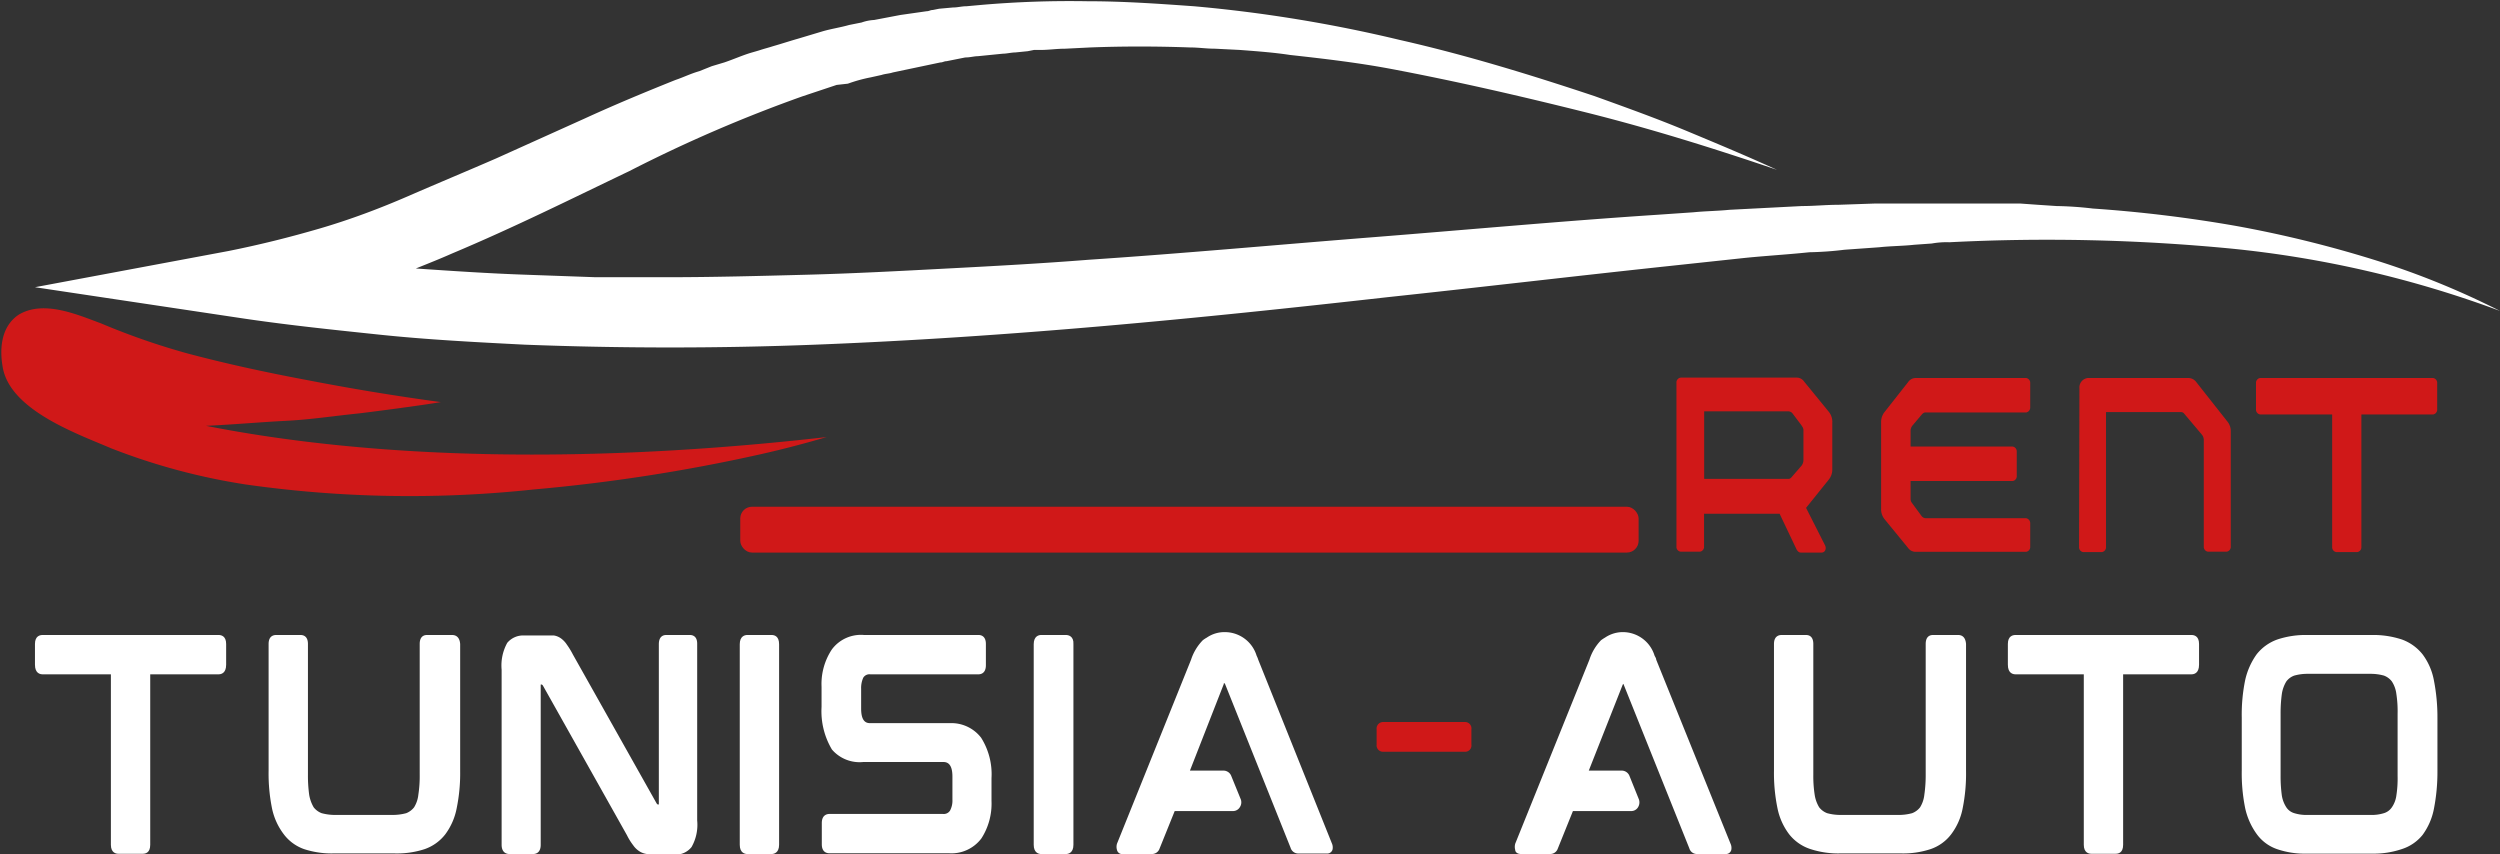 <svg xmlns="http://www.w3.org/2000/svg" id="Layer_1" data-name="Layer 1" width="200.2" height="68.39" viewBox="0 0 200.2 68.39"><rect x="0" y="0" width="200.2" height="68.39" fill="#333333" stroke="none"/><rect x="2" width="198" height="29.2" style="fill:none"></rect><path d="M18.3,20.1c2.5-.5,4.9-1.1,7.3-1.8s4.8-1.6,7.1-2.6,4.7-2,7-3l7.1-3.2c2.4-1.1,4.8-2.1,7.3-3.1.6-.2,1.2-.5,1.9-.7l1-.4L58,5c.6-.2,1.3-.5,1.9-.7.3-.1.7-.2,1-.3s.7-.2,1-.3c.7-.2,1.3-.4,2-.6l1-.3,1-.3c.7-.2,1.4-.3,2.1-.5l1-.2a3.55,3.55,0,0,1,1-.2l2.1-.4L74.2.9c.2,0,.3-.1.5-.1l.5-.1L76.3.6c.4,0,.7-.1,1.1-.1L78.5.4A82.38,82.38,0,0,1,87.1.1c2.9,0,5.7.2,8.5.4a113.54,113.54,0,0,1,16.5,2.7c5.3,1.2,10.5,2.8,15.6,4.5,2.5.9,5,1.8,7.4,2.8s4.8,2,7.2,3.1c-5-1.7-10.1-3.3-15.3-4.6s-10.4-2.5-15.7-3.5c-2.7-.5-5.3-.8-8-1.1-1.3-.2-2.7-.3-4-.4l-2-.1c-.7,0-1.3-.1-2-.1-2.7-.1-5.4-.1-8,0l-2,.1c-.7,0-1.3.1-2,.1h-.5l-.5.1-1,.1c-.3,0-.7.1-1,.1l-1,.1-1,.1c-.3,0-.6.1-1,.1l-1,.2-.5.1c-.2,0-.3.1-.5.1l-1.9.4-1.9.4c-.3.1-.6.1-.9.2l-.9.2a12.09,12.09,0,0,0-1.8.5l-.9.1-.9.3-1.8.6a114.2,114.2,0,0,0-13.9,6c-4.6,2.2-9.2,4.5-14.2,6.6-.9.4-1.9.8-2.9,1.2,2.9.2,5.9.4,8.8.5l2.8.1,2.8.1h5.6c3.8,0,7.5-.1,11.3-.2s7.5-.3,11.3-.5,7.5-.4,11.3-.7c7.5-.5,15.1-1.2,22.7-1.8s15.2-1.3,22.8-1.8l2.9-.2c1-.1,1.9-.1,2.9-.2l5.8-.3c1,0,1.9-.1,2.9-.1l2.9-.1h11.7l1.4.1,1.5.1a28.25,28.25,0,0,1,2.9.2,109.42,109.42,0,0,1,11.5,1.4,93,93,0,0,1,11,2.7,64.64,64.64,0,0,1,10.1,4.1,86.07,86.07,0,0,0-21.6-5,153.73,153.73,0,0,0-22.5-.5,6.6,6.6,0,0,0-1.4.1l-1.4.1c-.9.1-1.9.1-2.8.2l-2.8.2a26.35,26.35,0,0,1-2.8.2c-1.9.2-3.8.3-5.6.5l-5.6.6c-7.5.8-15.1,1.7-22.6,2.5C96,25.5,80.8,27,65.3,27.6c-7.7.3-15.5.3-23.3,0-3.9-.2-7.8-.4-11.6-.8s-7.7-.8-11.6-1.4L2.8,23Z" style="fill:#fff"></path><rect y="23.8" width="67.3" height="16" style="fill:none"></rect><path d="M60.8,36.4a138.9,138.9,0,0,1-18.1,2.8,93.21,93.21,0,0,1-23-.4A50.71,50.71,0,0,1,8.9,35.9C6.1,34.7.7,32.8.2,29.3,0,28.1,0,26.2,1.5,25.2c2-1.2,4.7,0,6.6.7A56.32,56.32,0,0,0,15,28.3c3,.8,6.2,1.5,9.4,2.1,3.6.7,7.2,1.3,10.9,1.8-1.8.3-4.9.7-6.5.9-2,.2-3.9.5-5.9.6s-4.2.3-6.4.4c9.6,1.9,25.9,3.6,49.7.9C64.5,35.5,62.6,36,60.8,36.4Z" style="fill:#d01818"></path><path d="M146.47,33l-2-2.45a.71.71,0,0,0-.58-.31h-9.3a.39.39,0,0,0-.34.42v13.1a.39.39,0,0,0,.34.42h1.54a.39.39,0,0,0,.33-.42V41.14h6.05L143.87,44c.1.17.2.25.34.25h1.67c.27,0,.4-.31.27-.58l-1.52-3,1.84-2.29a1.28,1.28,0,0,0,.26-.73V33.86A1.27,1.27,0,0,0,146.47,33Zm-10-.06h6.72a.44.44,0,0,1,.38.2l.67.89.11.17a.49.49,0,0,1,.07.28v2.33a.76.76,0,0,1-.16.49l-.72.83c-.13.17-.21.22-.33.22h-6.74Z" style="fill:#d01818"></path><path d="M153.14,34.09l.71-.84c.14-.17.23-.22.33-.22h8.07a.4.4,0,0,0,.33-.42V30.69a.39.39,0,0,0-.33-.42h-8.8a.75.75,0,0,0-.65.33L150.91,33a1.29,1.29,0,0,0-.27.73v7a1.25,1.25,0,0,0,.27.84l1.89,2.31a.74.74,0,0,0,.59.31h8.86a.39.39,0,0,0,.33-.42V41.92a.4.4,0,0,0-.33-.42h-8a.44.44,0,0,1-.38-.19l-.78-1.06A.58.58,0,0,1,153,40V38.52h8.17a.38.38,0,0,0,.33-.41V36.18a.39.39,0,0,0-.33-.42H153v-1.2A.69.69,0,0,1,153.14,34.09Z" style="fill:#d01818"></path><path d="M166.49,43.79a.39.39,0,0,0,.33.42h1.5a.39.39,0,0,0,.33-.42V33h6a.33.33,0,0,1,.22.08l1.46,1.73a.71.71,0,0,1,.15.48v8.47a.39.39,0,0,0,.34.42h1.49a.39.39,0,0,0,.33-.42V34.54a1.18,1.18,0,0,0-.23-.73l-2.53-3.21a.8.8,0,0,0-.67-.33h-8a.76.76,0,0,0-.69.83Z" style="fill:#d01818"></path><path d="M194.84,30.27H181a.39.39,0,0,0-.34.42v2.08a.39.39,0,0,0,.34.42h5.76v10.6a.39.39,0,0,0,.33.42h1.68a.39.39,0,0,0,.33-.42V33.19h5.74a.39.39,0,0,0,.33-.42V30.69A.39.39,0,0,0,194.84,30.27Z" style="fill:#d01818"></path><rect x="59.28" y="40.58" width="71.94" height="3.67" rx="0.94" style="fill:#d01818"></rect><path d="M17.5,50.85H3.42c-.2,0-.62.06-.62.72v1.66c0,.7.42.77.62.77H8.88V67.65c0,.66.43.72.6.72h1.95c.2,0,.6-.06.6-.72V54H17.5c.19,0,.61-.07.61-.77V51.57C18.11,50.91,17.69,50.85,17.5,50.85Z" style="fill:#fff"></path><path d="M36.2,50.85h-2c-.19,0-.59.06-.59.72V62.06a9.79,9.79,0,0,1-.11,1.59,2.39,2.39,0,0,1-.34,1,1.5,1.5,0,0,1-.63.47,4.18,4.18,0,0,1-1.11.14H26.87a4.12,4.12,0,0,1-1.11-.14,1.47,1.47,0,0,1-.64-.47,2.92,2.92,0,0,1-.36-1,11.27,11.27,0,0,1-.1-1.59V51.57c0-.66-.41-.72-.6-.72H22.12c-.19,0-.61.06-.61.72V61.72a14,14,0,0,0,.27,3,5.13,5.13,0,0,0,.94,2.08A3.47,3.47,0,0,0,24.36,68a7.09,7.09,0,0,0,2.4.34h4.78A7.15,7.15,0,0,0,34,68a3.57,3.57,0,0,0,1.66-1.19,5.11,5.11,0,0,0,.91-2.08,13.92,13.92,0,0,0,.28-3V51.57C36.8,50.91,36.39,50.85,36.2,50.85Z" style="fill:#fff"></path><path d="M55.25,50.85H53.36c-.19,0-.6.06-.6.74V64.42h-.1s0,0-.07-.07L45.87,52.4a5.92,5.92,0,0,0-.47-.77,1.9,1.9,0,0,0-.44-.48,1.31,1.31,0,0,0-.6-.26c-.21,0-.47,0-.74,0H42a1.66,1.66,0,0,0-1.38.59,3.75,3.75,0,0,0-.45,2.15V67.65c0,.66.43.74.62.74H42.7c.19,0,.6-.08.6-.74V54.82h.1s0,0,.07.07l6.74,12a4.6,4.6,0,0,0,.49.79,1.74,1.74,0,0,0,.47.47,1.43,1.43,0,0,0,.57.23,3.52,3.52,0,0,0,.72.06H54a1.63,1.63,0,0,0,1.38-.61,3.61,3.61,0,0,0,.45-2.13V51.59C55.85,50.91,55.42,50.85,55.25,50.85Z" style="fill:#fff"></path><path d="M61.79,50.85H59.84c-.18,0-.6.08-.6.74V67.65c0,.66.42.74.6.74h1.95c.17,0,.6-.08.6-.74V51.59C62.39,50.93,62,50.85,61.79,50.85Z" style="fill:#fff"></path><path d="M76.06,57.91H69.68c-.32,0-.72-.13-.72-1.17V55.17a2,2,0,0,1,.17-.9A.58.58,0,0,1,69.7,54h8.66c.17,0,.59-.07.59-.73v-1.7c0-.66-.42-.72-.59-.72H69.19A2.9,2.9,0,0,0,66.62,52a5,5,0,0,0-.83,3v1.61a6,6,0,0,0,.83,3.41,2.92,2.92,0,0,0,2.53,1h6.38c.32,0,.74.13.74,1.17v1.83a1.71,1.71,0,0,1-.19.89.59.59,0,0,1-.57.27H66.43c-.19,0-.62.07-.62.73v1.7c0,.66.43.72.62.72H76a3,3,0,0,0,2.59-1.19,5.14,5.14,0,0,0,.81-3V62.31a5.47,5.47,0,0,0-.83-3.23A3,3,0,0,0,76.06,57.91Z" style="fill:#fff"></path><path d="M85.37,50.85h-2c-.17,0-.59.08-.59.74V67.65c0,.66.42.74.59.74h2c.17,0,.59-.08.59-.74V51.59C86,50.93,85.54,50.85,85.37,50.85Z" style="fill:#fff"></path><path d="M100.76,52.83a1.93,1.93,0,0,0-.13-.32,2.66,2.66,0,0,0-2.53-1.89,2.49,2.49,0,0,0-1.46.44,2.54,2.54,0,0,0-.32.21,4,4,0,0,0-.94,1.56L89.45,67.56a.87.87,0,0,0,0,.51.42.42,0,0,0,.47.32h2.34a.64.64,0,0,0,.6-.44l1.21-3h4.66a.63.63,0,0,0,.55-.3.71.71,0,0,0,.09-.62l-.77-1.89a.67.67,0,0,0-.62-.43H95.29L98,54.78l0-.06h.08l0,0,5.27,13.17a.64.64,0,0,0,.62.46h2.27a.44.44,0,0,0,.47-.32.81.81,0,0,0-.06-.51Z" style="fill:#fff"></path><path d="M110.77,60.2h6.53a.5.5,0,0,0,.53-.57V58.4a.51.51,0,0,0-.53-.58h-6.53a.52.52,0,0,0-.53.58v1.23A.51.51,0,0,0,110.77,60.2Z" style="fill:#d01818"></path><path d="M132.63,52.83c0-.11-.09-.24-.13-.32A2.66,2.66,0,0,0,130,50.62a2.54,2.54,0,0,0-1.47.44,3.58,3.58,0,0,0-.32.21,4,4,0,0,0-.93,1.56l-5.94,14.73a.94.94,0,0,0,0,.51c0,.13.13.32.47.32h2.34a.64.64,0,0,0,.6-.44l1.21-3h4.65a.63.63,0,0,0,.56-.3.74.74,0,0,0,.08-.62l-.76-1.89a.67.67,0,0,0-.62-.43h-2.64l2.72-6.89.05-.06H130l0,0,5.28,13.17a.63.63,0,0,0,.62.46h2.27a.44.44,0,0,0,.47-.32.81.81,0,0,0-.06-.51Z" style="fill:#fff"></path><path d="M156.8,50.85h-2c-.19,0-.59.06-.59.72V62.06a11.07,11.07,0,0,1-.11,1.59,2.39,2.39,0,0,1-.34,1,1.47,1.47,0,0,1-.64.47,4,4,0,0,1-1.1.14h-4.6a4,4,0,0,1-1.1-.14,1.47,1.47,0,0,1-.64-.47,2.72,2.72,0,0,1-.36-1,9.79,9.79,0,0,1-.11-1.59V51.57c0-.66-.4-.72-.59-.72h-1.94c-.19,0-.62.06-.62.72V61.72a13.92,13.92,0,0,0,.28,3,5.12,5.12,0,0,0,.93,2.08A3.57,3.57,0,0,0,145,68a7.15,7.15,0,0,0,2.41.34h4.78a7,7,0,0,0,2.4-.34,3.47,3.47,0,0,0,1.66-1.19,5,5,0,0,0,.92-2.08,14,14,0,0,0,.27-3V51.57C157.39,50.91,157,50.85,156.8,50.85Z" style="fill:#fff"></path><path d="M175.49,50.85H161.41c-.2,0-.62.06-.62.72v1.66c0,.7.42.77.62.77h5.46V67.65c0,.66.43.72.6.72h1.95c.2,0,.6-.06.6-.72V54h5.47c.19,0,.61-.07.61-.77V51.57C176.1,50.91,175.68,50.85,175.49,50.85Z" style="fill:#fff"></path><path d="M194,52.4a3.74,3.74,0,0,0-1.66-1.19,7.31,7.31,0,0,0-2.4-.36h-5.19a7.18,7.18,0,0,0-2.38.36,3.68,3.68,0,0,0-1.66,1.19,5.63,5.63,0,0,0-.92,2.08,13.79,13.79,0,0,0-.27,3v4.22a14,14,0,0,0,.27,3,5.55,5.55,0,0,0,.92,2.08A3.35,3.35,0,0,0,182.35,68a6.85,6.85,0,0,0,2.38.36h5.19a7.05,7.05,0,0,0,2.4-.36A3.49,3.49,0,0,0,194,66.86a5.19,5.19,0,0,0,.91-2.1,15.29,15.29,0,0,0,.28-3V57.5a15.3,15.3,0,0,0-.28-3A5,5,0,0,0,194,52.4Zm-2,4.74v5a8.92,8.92,0,0,1-.1,1.57,2.15,2.15,0,0,1-.36.94,1.18,1.18,0,0,1-.64.47,3.32,3.32,0,0,1-1.09.14h-5a3.29,3.29,0,0,1-1.08-.14,1.14,1.14,0,0,1-.64-.47,2.43,2.43,0,0,1-.36-.94,11.39,11.39,0,0,1-.1-1.57v-5a11.5,11.5,0,0,1,.1-1.57,2.68,2.68,0,0,1,.36-1,1.36,1.36,0,0,1,.64-.47,3.93,3.93,0,0,1,1.08-.14h5a4,4,0,0,1,1.09.14,1.41,1.41,0,0,1,.64.47,2.35,2.35,0,0,1,.36,1A9,9,0,0,1,192,57.14Z" style="fill:#fff"></path></svg>